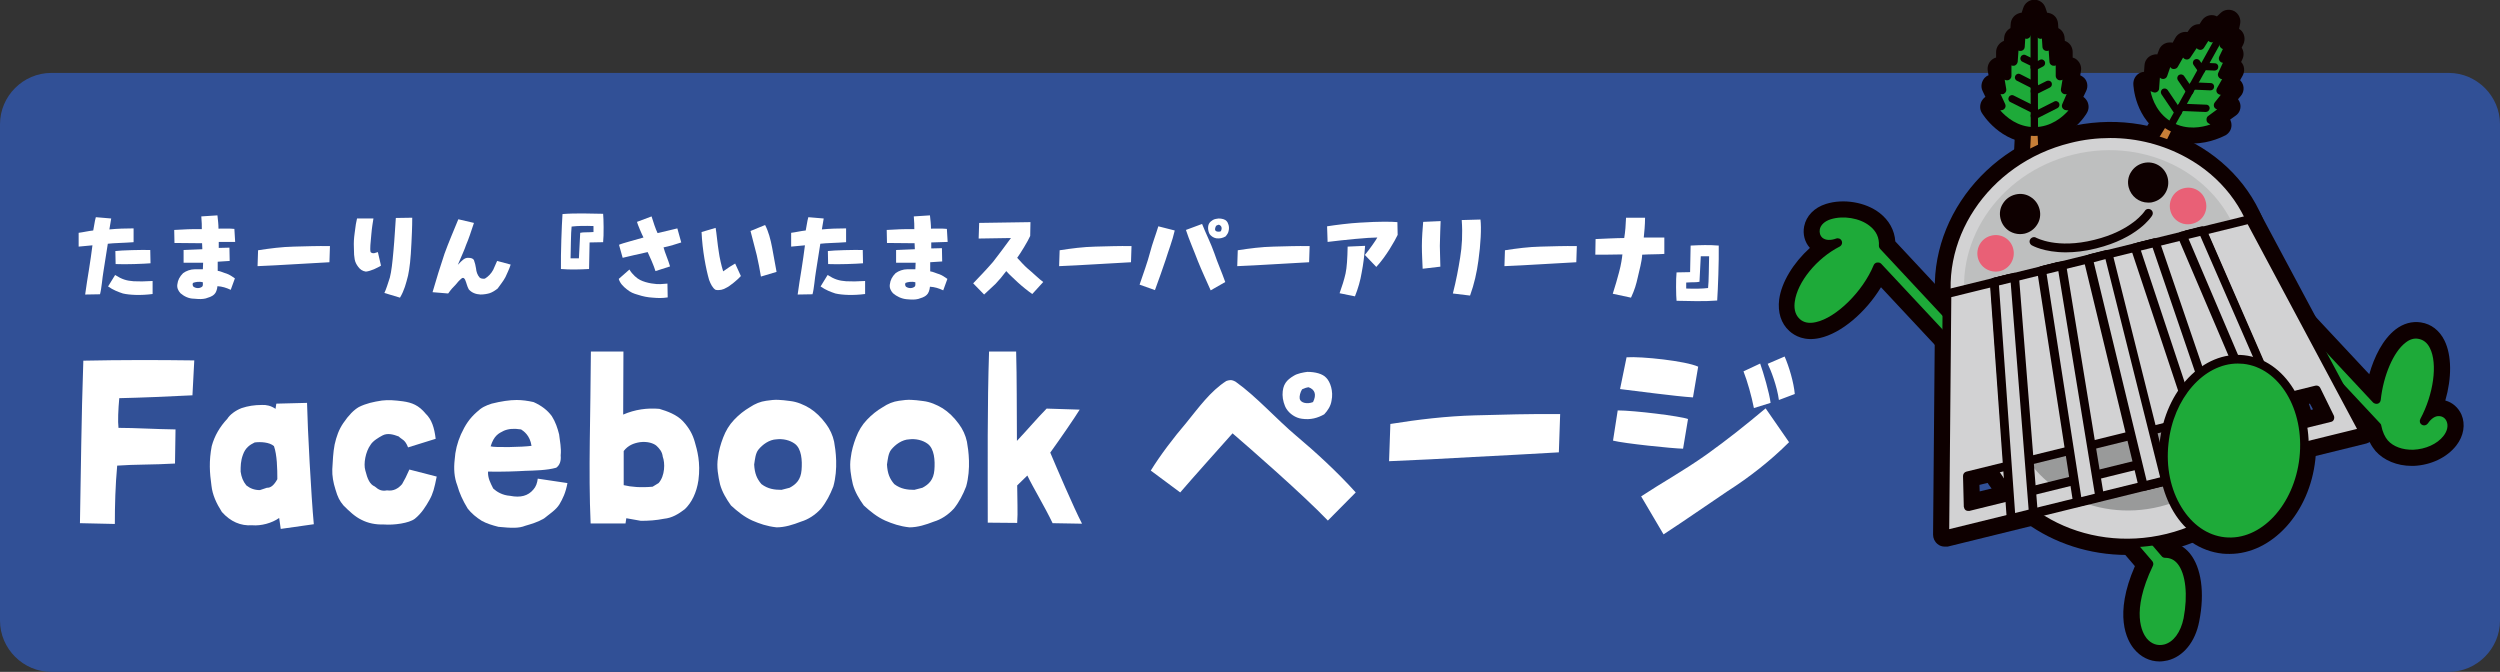<?xml version="1.0" encoding="utf-8"?>
<!-- Generator: Adobe Illustrator 25.0.0, SVG Export Plug-In . SVG Version: 6.00 Build 0)  -->
<svg version="1.1" id="レイヤー_1" xmlns="http://www.w3.org/2000/svg" xmlns:xlink="http://www.w3.org/1999/xlink" x="0px"
	 y="0px" viewBox="0 0 960 258" style="enable-background:new 0 0 960 258;" xml:space="preserve">
<rect x="0" y="0" width="960" height="258" fill="#333333" stroke="none"/>
<style type="text/css">
	.st0{fill:#315096;}
	.st1{fill:none;}
	.st2{fill:#FFFFFF;}
	.st3{fill:#0E0000;}
	.st4{fill:#1EAA39;}
	.st5{fill:#C77E37;}
	.st6{fill:#D2D2D3;}
	.st7{fill:#999A9A;}
	.st8{fill:#BEBFBF;}
	.st9{fill:#E96076;}
</style>
<path class="st0" d="M940.3,258H19.7C8.9,258,0,249.1,0,238.3V47.7C0,36.9,8.9,28,19.7,28h920.6c10.8,0,19.7,8.9,19.7,19.7v190.6
	C960,249.1,951.1,258,940.3,258z"/>
<rect class="st1" width="960" height="258"/>
<g>
	<path class="st2" d="M30.7,200.9c0.4-20.5,0.5-39.4,1.3-62.4c14.1-0.3,28.6-0.3,42.6-0.1l-0.7,13.4c-9.9,0.5-19.3,0.9-28.1,1.1
		c-0.4,4.3-0.6,8.9-0.3,11.4c6.4,0,13.9,0.5,21.9,0.6L67.2,178c-8.5,0.5-15.5,0.3-22.2,0.8c-0.7,7.7-0.9,15.1-0.9,22.4L30.7,200.9z"
		/>
	<path class="st2" d="M107.2,198.9c-2.8,2-7,3.1-10.4,2.8c-4.4,0.3-8.3-1.4-11.6-5.1c-2.1-3.3-3.6-6.5-4-10.1c-0.7-5-1-9.4,0.1-15.2
		c1.1-4,3.1-7.4,6-10.5c0.9-1.5,3.1-3.2,5.5-4.1c2.4-0.8,4.9-1.2,7.8-1.2c1.6-0.1,3.5,0.3,5.2,1.5l0.3-2l11.8-0.3
		c0.2,9.8,1.6,35.9,2.6,46.6l-12.7,1.8L107.2,198.9z M106.5,184c0-4-0.1-9.3-1.3-12.7c-1.7-1.5-5.1-1.7-7.4-1.4
		c-1.9,0.9-3.6,2.1-4.5,4.7c-0.9,2.4-0.9,4.4-0.9,6.5c0.3,2.1,0.9,3.7,2.2,5.3c1.5,1.2,3.2,1.8,5.2,1.8l2.7-0.9
		C104,187.4,105.3,186.2,106.5,184z"/>
	<path class="st2" d="M138.8,199.6c-2.5-1.2-4.7-3.3-6.9-5.5c-1.5-1.8-2.2-3.1-3.1-6.2c-0.8-2.5-1.3-5.2-1.2-7.7
		c0.2-3.3,0.3-6.4,0.9-9.5c0.7-3.1,1.6-5.7,3.3-8.2c2.1-3.1,4.1-5.1,6-6.2c2.8-1.4,5.6-2,8.9-2.5c2.5-0.3,4.9-0.1,8,0.3
		c3.5,0.5,6.1,1.5,8.8,4.8c2.3,2.2,3.3,5.4,3.8,9.6l-10.6,3.3c-1.2-3.1-2.3-2.9-3.6-4.2c-2.1-0.8-4.3-1.4-6.2-0.4
		c-1.5,0.8-3.7,2.1-4.6,3.6c-1.9,2.6-2.8,7.3-2,9.9c0.8,3.2,1.7,5.3,3.6,6.1c1.5,1.3,2.7,1.9,4.7,1.5c2.6,0.4,4.4-0.8,5.8-2.4
		c0.9-1.5,1.8-3.3,2.8-5.6l10.5,2.7c-0.9,4.5-1.4,6.5-2.8,9c-1.4,2.5-3.1,5.2-5.6,7.2c-2.2,1.7-8,2.5-11.9,2.2
		C144.2,201.5,141.3,200.9,138.8,199.6z"/>
	<path class="st2" d="M185,200c-2.1-1.3-4-2.9-5.4-4.7c-1.9-3.1-3.2-6-4-8.9c-1.2-3.1-1.4-6.4-1-9.9c0.2-3.3,1-6.5,2.4-9.7
		c1.7-3.7,3.3-6.1,6-8.5c2-1.9,3.4-2.5,5.8-3.3c3.6-0.9,6.9-1.4,9.6-1.4c2.1,0,4.3,0.3,6.5,0.8c3.1,1.4,5.3,3.1,7,5.4
		c1.4,2.2,2.2,4.6,2.8,7c0.3,2.7,0.9,5.2,0.6,8.1c0.2,2-0.3,3.7-1.7,4.7c-3.4,1-8.5,1.1-11.9,1.2c-3.5,0.2-8.3,0.4-14.3,0.3
		c-0.1,2.5,0.9,4.3,2,6.5c1.3,1.2,3.5,2.6,6.5,2.8c4,0.8,6.9,0,8.9-2.4c1-1.1,1.5-2.5,1.7-4.2l11.4,1.7c-0.7,3.8-1.8,6-3.1,8.2
		c-1.3,2.1-3.7,3.6-5.9,5.4c-2.4,1.4-4.8,2.1-7.2,2.8c-2.5,1-5.2,0.9-10.3,0.4C189,201.7,186.8,201,185,200z M200.1,164.9
		c-2.7-0.4-4.7-0.3-6.6,0.5c-2,1-3.8,1.8-5.1,6c1.5,0.5,12.2,0.3,15.7-0.2C203.5,167.1,201,165.5,200.1,164.9z"/>
	<path class="st2" d="M226.8,201c-0.9-19.8,0-42.2,0.1-66h12.5l-0.1,24.2c4.6-2,9.3-2.6,13.9-2.2c3,0.9,6.7,2.2,9.1,4.8
		c2.3,2.5,3.7,5,4.5,7.9c0.9,3.1,2.3,7.9,1.4,14.7c-0.7,4.8-2.6,8.6-5.2,11.1c-2.6,2-5,3.4-8,3.7c-3,0.6-5.9,0.8-8.9,0.8l-5.6-1
		l-0.3,2H226.8z M254.5,175.4c-0.2-1.9-1.2-3.1-2.5-4.3c-1-0.8-3.2-1.7-6.3-1.3c-2.4,0.4-4.5,1.2-6.2,3.4v13.1
		c2.9,0.7,6.5,1,11.1,0.6l2.3-1.4C255.4,182.7,255.4,177.7,254.5,175.4z"/>
	<path class="st2" d="M288.9,199.9c-3.1-1.4-5.7-3.5-8.2-5.8c-1.8-2.5-3.4-5.2-4.2-8.1c-0.7-3.1-1.4-6.7-0.8-10.3
		c0.3-2.6,1-5.1,2-7.7c1-2.6,2.3-4.8,4.2-6.8c1.9-2,3.8-3.5,6-4.8c2.1-1.4,4.1-2.2,6.3-2.5c3.7-0.6,5.4-0.4,9.3,0.1
		c2.6,0.3,5.2,1.4,7.5,2.8c2.2,1.4,4.3,3.4,6.2,6c1.5,2,2.6,4.4,3.1,6.8c0.6,3.3,1.6,10.4-0.3,17.2c-1.2,3.1-2.7,6-4.7,8.5
		c-2.3,2.5-5,4.2-7.7,5c-3.1,1.2-6.2,2.2-9.4,2.2C294.5,202.1,291.7,201.1,288.9,199.9z M307.8,180.5c0.3-3.7,0-8.2-2.6-10.1
		c-1.9-1.4-4.6-2-7-1.7c-2.8,0.1-5.4,2-7,4c-1.1,1.4-1.3,3.7-1.6,5.7c0.2,3.4,1,5.4,2.8,7.5c2.5,1.9,5.1,2.2,7.7,2.2l3.1-0.8
		C305.7,186,307.5,184.2,307.8,180.5z"/>
	<path class="st2" d="M339.9,199.9c-3.1-1.4-5.7-3.5-8.2-5.8c-1.8-2.5-3.4-5.2-4.2-8.1c-0.7-3.1-1.4-6.7-0.8-10.3
		c0.3-2.6,1-5.1,2-7.7c1-2.6,2.3-4.8,4.2-6.8c1.9-2,3.8-3.5,6-4.8c2.1-1.4,4.1-2.2,6.3-2.5c3.7-0.6,5.4-0.4,9.3,0.1
		c2.6,0.3,5.2,1.4,7.5,2.8c2.2,1.4,4.3,3.4,6.2,6c1.5,2,2.6,4.4,3.1,6.8c0.6,3.3,1.6,10.4-0.3,17.2c-1.2,3.1-2.7,6-4.7,8.5
		c-2.3,2.5-5,4.2-7.7,5c-3.1,1.2-6.2,2.2-9.4,2.2C345.5,202.1,342.7,201.1,339.9,199.9z M358.8,180.5c0.3-3.7,0-8.2-2.6-10.1
		c-1.9-1.4-4.6-2-7-1.7c-2.8,0.1-5.4,2-7,4c-1.1,1.4-1.3,3.7-1.6,5.7c0.2,3.4,1,5.4,2.8,7.5c2.5,1.9,5.1,2.2,7.7,2.2l3.1-0.8
		C356.7,186,358.5,184.2,358.8,180.5z"/>
	<path class="st2" d="M379.3,200.7c0-22.9-0.2-44.6,0.5-65.7h10.4c0.3,10.7,0.2,21.6,0.3,34.3c4.7-5,7.4-8.3,11.4-12.4l12.7,0.4
		c-1.9,3.1-7.4,11.1-11.3,16.5c2.4,5.7,8.9,20.9,12.2,27.3l-11.3-0.2c-3.1-6.5-7.4-13.5-9.7-18.3l-3.9,3.8c0,5.2,0.3,10.5,0,14.4
		L379.3,200.7z"/>
	<path class="st2" d="M473.3,166.4c-4.1,4.6-16,17.9-20.1,22.7l-11.3-8.4c3.7-6,8.9-12.8,13.6-18.3c4.8-5.9,9.3-12.2,15.4-16.1
		c1-0.3,1.9-0.7,3.6,0.3c7.9,5.6,15.7,14.4,23.2,20.7c7.4,6.2,16.1,14.2,22.9,21.8l-10.7,10.8C500.1,189.7,479.7,171.9,473.3,166.4z
		 M494,157c-0.8-1.2-1.5-3.6-1.5-5.4c0-4,1.6-5.7,4.3-7.3c1.4-0.9,3.7-1.3,5.2-1.5c3,0,5.9,0.7,7.3,2.3c1.5,1.5,2.8,5.1,2,8.8
		c-0.3,2-1.4,3.7-2.8,5.2c-2.5,1.4-5.2,2.2-8.6,1.7C497.5,160.5,495.2,158.9,494,157z M502.5,148.7c-0.8,0.1-1.7,0.4-2.5,0.8
		c-0.7,1.1-1.1,2.7-0.9,3.7c0.4,1.5,2.8,2.1,5.1,1.2C505.6,151.6,505,149.6,502.5,148.7z"/>
	<path class="st2" d="M533.9,162.8c10.6-1.7,21.5-3,32.4-3.3c10.8-0.3,21.6-0.6,32.8-0.5l-0.5,14.7c-10.7,0.6-22.8,1.3-33.2,1.8
		c-10.4,0.6-21.9,1.2-32,1.6L533.9,162.8z"/>
	<path class="st2" d="M619.4,169.2l1.8-11.6c6.3,0,24.1,2.2,27,3.3l-1.9,11.4C642.1,172.2,623.7,170.3,619.4,169.2z M622.1,149.4
		l2.5-12.2c5.7-0.4,22.7,1.4,27.5,3.6l-2,11.8C643.5,152.2,627.3,150,622.1,149.4z M630.2,190.6c8.2-5.4,15.8-9.5,24.9-15.9
		c8.4-6,15.5-11.7,22.9-17.9l9,13c-7.1,7.1-15.3,13.5-23.6,18.8c-8.2,5.5-16.3,11.2-24.6,16.6L630.2,190.6z M669.5,142.6l6.4-3
		c1.2,3.3,3.6,11.5,4,15.1l-6.4,2C672.6,152.1,671,146.4,669.5,142.6z M678.8,139.7l6.5-2.8c1.7,3.9,3.5,9.9,3.9,14.4l-6.1,2.3
		C682.4,148.3,680,142.1,678.8,139.7z"/>
</g>
<g>
	<path class="st2" d="M32.7,113.1c0.4-2.9,1-6.9,1.5-9.8s0.9-6.2,1.3-9.1l-5.3,0.5v-5.3c1.7-0.2,3.7-0.7,5.6-0.9
		c0.4-1.8,0.5-3.4,1-5.1l5.9,0.5L42,88.1c3.1-0.3,6.2-0.4,9.3-0.4V93c-3.8,0.3-7.6,0.3-9.9,0.6c0,0-0.6,3.6-1.7,10.8
		c-0.4,2.2-0.7,6.5-1.3,8.6L32.7,113.1z M47.2,112.7c-1.8-0.6-3.7-1.3-5.7-2.7l2.7-4.4c2.7,1.7,4.4,2.2,7.1,2.4
		c2.1,0.1,4.2,0.1,7.3-0.1v5C54.1,113.5,49.8,113.3,47.2,112.7z M44.4,101.4l-0.1-5c2.2-0.3,10.2-0.5,13.4-0.4l0.1,5.1
		C55.5,101.3,48.1,101.6,44.4,101.4z"/>
	<path class="st2" d="M69.3,112.6c-0.9-1-1.4-2.1-1.2-3.4c0.2-1.7,0.9-3,2.2-4.3c1.2-0.9,2.9-1.5,4.5-1.5h3.1l0.1-2.5h-7.5V96
		l7.2-0.3l-0.1-2.3c-3.5-0.1-7.2,0-10.6-0.1l-0.1-5c3.4-0.2,6.8-0.4,10.6-0.3c0-1.3,0-2.8-0.2-4.9l6.2-0.4c0.2,1.8,0.4,3.5,0.4,5.1
		c2.1,0,4.4-0.1,6.1,0.1l0.3,5l-6.3,0v2.3l4.1-0.1l0.1,5.1l-4.6,0.3v3.5c1,0.1,2.4,0.8,3.5,1.1c1.1,0.4,2.1,1.1,3.1,1.8l-1.6,4.4
		c-1.7-0.8-3.3-1.3-5.1-1.4c-0.1,1.3-0.6,2.6-1.2,3.1c-1,1-2.2,1.2-3.3,1.6c-1.3,0.3-2.3,0.3-4.5,0.1
		C72.5,114.7,70.7,113.8,69.3,112.6z M77.9,108.4c-1.4-0.4-2.9-0.1-3.7,0.2c-0.5,0.5-0.1,1.3,0.1,1.5c1,0.7,2.4,0.7,3.3,0
		C78,109.8,77.9,109.1,77.9,108.4z"/>
	<path class="st2" d="M99.1,96.1c4.5-0.7,9.1-1.3,13.7-1.4s9.1-0.3,13.9-0.2l-0.2,6.2c-4.5,0.3-9.6,0.5-14.1,0.8
		c-4.4,0.3-9.3,0.5-13.5,0.7L99.1,96.1z"/>
	<path class="st2" d="M137.5,102.4c-0.6-0.8-1.1-1.7-1.3-2.8s-0.3-2.2-0.3-4.3c-0.1-2.2,0-3.7,0.3-5.9c0.3-2.6,0.6-4.4,0.9-5.5h6.3
		c-0.2,1.3-0.6,3.5-0.8,6c-0.3,3.4-0.6,5.6-0.3,6.9c0.4,0.4,0.9,0.5,1.5,0.4l1.3-0.4l1.2,5.2c-0.7,0.5-1.7,0.9-2.7,1.4
		c-1,0.4-2.1,0.8-3.1,0.9C139.2,104.1,138.3,103.5,137.5,102.4z M147.6,112.5c0.6-1.2,1.5-4,2.1-5.9c0.6-2.3,1-5.8,1.4-10.4
		c0.4-4.2,0.7-10,0.9-12.5l6.3-0.1c0,3.7-0.2,7.5-0.3,9.6c-0.3,6.5-0.7,9.7-1.3,12.6c-0.8,3.1-1.4,5.6-3.1,8.5L147.6,112.5z"/>
	<path class="st2" d="M180,111.1c-0.7-1.3-0.8-2.3-1.4-3.7c-0.3-0.5-0.6-0.9-1.2-0.6c-1,0.8-1.8,1.7-2.5,2.6
		c-0.9,0.9-1.6,1.6-2.8,3.3l-6-0.5c1.3-4.5,3.1-10.4,4.6-14.8c1.6-4.4,3.5-8.8,5.3-13.2l6,1.4c-1.2,3.6-2,6.1-3,8.4
		c-0.7,2.1-1.6,3.9-3.2,7.7c1.7-1.8,2.6-2.7,3.9-2.7c1.3,0,2,0.3,2.3,0.9c0.4,1.2,0.6,1.9,0.8,3.2c0.1,1.2,0.5,2.5,1.4,3.5
		c0.5,0.4,1.2,0.5,2,0.4c1.3-0.8,2.4-1.9,3.2-3.4l1.5-3.4l5.2,1.4c-0.6,1.9-1.3,3.2-2,4.8c-0.9,1.7-1.9,2.8-3,4.4
		c-0.9,0.7-1.9,1.4-3.1,1.8c-1,0.3-2.3,0.5-3.5,0.5C182.7,113,181.1,112.4,180,111.1z"/>
	<path class="st2" d="M215.4,103.3c-0.1-5.9,0.3-16.8,0.6-21.1c4.7-0.4,11.1-0.2,15.6-0.1c0.2,1.7,0.3,8.4,0,10.9l-5.2,0.1
		l-0.2,10.2C222.4,103.5,219,103.6,215.4,103.3z M222.8,89.4c1.4-0.3,2.4-0.1,5.1-0.3v-2.3c-3.1-0.1-6-0.1-8.4,0.2
		c-0.3,2.2-0.3,9.3-0.4,12.2h3.2L222.8,89.4z"/>
	<path class="st2" d="M245,113.2c-1.8-0.5-2.8-0.9-4.3-2.1c-1.4-1.1-2.6-2.3-3.1-4l4.1-3.6c1.1,1.9,3,3.5,4.1,4
		c2.5,1.3,6.3,1.7,7.8,1.6l2.7-0.2l0.1,5.3c-2,0.3-3.6,0.3-5.7,0.1C248.7,114.2,246.8,113.8,245,113.2z M251.7,104.1
		c-0.5-1.8-2.4-6.1-3-7.3c-2.6,0.6-8.6,1.9-9.6,2.2l-1.4-5c1.2-0.6,7.5-2.2,9.4-2.8c-0.6-1.1-2.3-5.1-2.5-6l5.6-2.1
		c0.5,1.7,1.6,5,2.3,6.4c2.4-0.5,5-1.2,7.6-1.8l1.5,5.4c-1.5,0.5-4.7,1.5-6.8,1.9c0.5,2,1.8,4.8,2.5,7.3L251.7,104.1z"/>
	<path class="st2" d="M272.3,107.5c-1.2-4.1-2.6-11.4-2.9-18.4l5.4-1.6c0.3,1.5,0.8,6.9,1.2,9.1c0.3,2.3,1,5.4,1.7,7.6
		c1.8-1.3,3.3-2.3,4.6-3l2.2,4.8c-1.1,1.3-4.4,4-5.6,4.5c-1.1,0.7-2.6,1.1-4.1,0.8C273.7,110.7,272.9,109.1,272.3,107.5z
		 M292.2,106.2c-0.4-2.5-1-5.5-1.6-8.2c-0.7-2.7-1.4-5.5-2.4-9.3l5.6-2.3c1.3,2.5,2.1,5.5,2.7,8.7c0.6,3.1,1.2,6.5,1.7,9.3
		L292.2,106.2z"/>
	<path class="st2" d="M306.3,113.1c0.4-2.9,1-6.9,1.5-9.8s0.9-6.2,1.3-9.1l-5.3,0.5v-5.3c1.7-0.2,3.7-0.7,5.6-0.9
		c0.4-1.8,0.5-3.4,1-5.1l5.9,0.5l-0.7,4.2c3.1-0.3,6.2-0.4,9.3-0.4V93c-3.8,0.3-7.6,0.3-9.9,0.6c0,0-0.6,3.6-1.7,10.8
		c-0.4,2.2-0.7,6.5-1.3,8.6L306.3,113.1z M320.8,112.7c-1.8-0.6-3.7-1.3-5.7-2.7l2.7-4.4c2.7,1.7,4.4,2.2,7.1,2.4
		c2.1,0.1,4.2,0.1,7.3-0.1v5C327.7,113.5,323.4,113.3,320.8,112.7z M318,101.4l-0.1-5c2.2-0.3,10.2-0.5,13.4-0.4l0.1,5.1
		C329.1,101.3,321.7,101.6,318,101.4z"/>
	<path class="st2" d="M342.9,112.6c-0.9-1-1.4-2.1-1.2-3.4c0.2-1.7,0.9-3,2.2-4.3c1.2-0.9,2.9-1.5,4.5-1.5h3.1l0.1-2.5h-7.5V96
		l7.2-0.3l-0.1-2.3c-3.5-0.1-7.2,0-10.6-0.1l-0.1-5c3.4-0.2,6.8-0.4,10.6-0.3c0-1.3,0-2.8-0.2-4.9l6.2-0.4c0.2,1.8,0.4,3.5,0.4,5.1
		c2.1,0,4.4-0.1,6.1,0.1l0.3,5l-6.3,0.2v2.3l4.1-0.1l0.1,5.1l-4.6,0.3v3.5c1,0.1,2.4,0.8,3.5,1.1c1.1,0.4,2.1,1.1,3.1,1.8l-1.6,4.4
		c-1.7-0.8-3.3-1.3-5.1-1.4c-0.1,1.3-0.6,2.6-1.2,3.1c-1,1-2.2,1.2-3.3,1.6c-1.3,0.3-2.3,0.3-4.5,0.1
		C346.1,114.7,344.3,113.8,342.9,112.6z M351.5,108.4c-1.4-0.4-2.9-0.1-3.7,0.2c-0.5,0.5-0.1,1.3,0.1,1.5c1,0.7,2.4,0.7,3.3,0
		C351.6,109.8,351.5,109.1,351.5,108.4z"/>
	<path class="st2" d="M373.7,108.8c2.2-2.3,5.1-5.3,7.6-8.2c2.1-2.7,4.5-5.9,6.9-9.2l-12.4,0.2l0.2-6l19.7-0.3l-0.1,5.3
		c-0.8,1.9-3.8,6.8-5,8.4c1.3,1.4,2.7,3,4.1,4.2c1.5,1.2,4.6,4.2,5.9,5.1l-4.2,4.6c-1.5-1-4.1-3.1-5.6-4.5c-1.4-1.4-3-2.7-4.4-4.3
		c-1.4,1.9-2.7,3.4-4.1,4.9c-1.6,1.5-3.1,2.9-4.4,4.1L373.7,108.8z"/>
	<path class="st2" d="M406.9,96.1c4.5-0.7,9.1-1.3,13.7-1.4s9.1-0.3,13.9-0.2l-0.2,6.2c-4.5,0.3-9.6,0.5-14.1,0.8
		c-4.4,0.3-9.3,0.5-13.5,0.7L406.9,96.1z"/>
	<path class="st2" d="M437.6,109.3c1.4-4.1,3.1-8.8,4-12.3s2.2-6.8,3.2-10.1l6.3,1.6c-0.9,4-2.4,7.7-3.5,11.3
		c-1.2,3.6-2.5,7.2-4.1,11.6L437.6,109.3z M464.9,111.5c-1.5-3.4-3.5-7.7-4.9-11.2c-1.3-3.5-3.5-8.5-4.6-12l6.2-2.3
		c1.5,3.8,3.4,7.5,4.7,11.2c1.3,3.9,2.8,7.1,4.2,11.1L464.9,111.5z M464.5,89.9c-0.3-0.5-0.6-1.5-0.6-2.3c0-1.7,0.7-2.4,1.8-3.1
		c0.6-0.4,1.5-0.5,2.2-0.6c1.3,0,2.5,0.3,3.1,1c0.6,0.6,1.2,2.2,0.8,3.7c-0.1,0.8-0.6,1.5-1.2,2.2c-1.1,0.6-2.2,0.9-3.6,0.7
		C465.9,91.3,465,90.6,464.5,89.9z M468.1,86.3c-0.4,0-0.7,0.2-1.1,0.4c-0.3,0.5-0.5,1.2-0.4,1.6c0.2,0.6,1.2,0.9,2.2,0.5
		C469.4,87.6,469.1,86.7,468.1,86.3z"/>
	<path class="st2" d="M475.3,96.1c4.5-0.7,9.1-1.3,13.7-1.4s9.1-0.3,13.9-0.2l-0.2,6.2c-4.5,0.3-9.6,0.5-14.1,0.8
		c-4.4,0.3-9.3,0.5-13.5,0.7L475.3,96.1z"/>
	<path class="st2" d="M524.1,97.9c1.8-2.1,4.4-5.9,4.8-6.7c-3.6,0-12.6,0.9-19.1,1.7l-0.2-6c3.2-0.5,8.7-1.2,12.5-1.4
		c7.8-0.5,12.4-0.4,14.5-0.2l0.1,4.9c-1.1,2.3-4.4,8.2-8.2,12.3L524.1,97.9z M514.4,112.6c0.9-2.5,1.8-5.3,2.3-7.6
		c0.5-2.3,0.7-5.7,0.8-10.3l6.7-0.3c-0.3,4-0.7,7.1-1.3,10.2c-0.5,3.1-1.4,6.2-2.6,9.2L514.4,112.6z"/>
	<path class="st2" d="M546,94.4c0-3.2,0.3-6.7,0.5-9.2l6.7-0.3c-0.1,1.8-0.2,5.8-0.3,9.5c0,2.9,0.2,5.5,0.2,8l-6.8,0.8
		C546.2,100.4,546,97.7,546,94.4z M557.9,112.7c1.3-5.1,2.1-9.4,2.8-13.8c0.7-4.2,1-9.1,0.6-14.4l7.2-0.2c0.4,3.1,0.1,9.5-0.8,15.8
		c-0.6,4.5-1.6,9-3.2,13.4L557.9,112.7z"/>
	<path class="st2" d="M577.9,96.1c4.5-0.7,9.1-1.3,13.7-1.4c4.6-0.1,9.1-0.3,13.9-0.2l-0.2,6.2c-4.5,0.3-9.6,0.5-14.1,0.8
		c-4.4,0.3-9.3,0.5-13.5,0.7L577.9,96.1z"/>
	<path class="st2" d="M619.3,112.8c0.9-2.9,1.8-5.8,2.4-8.2c0.8-2.9,1.2-5.7,1.3-6.9c-3.2,0.1-9.1,0.1-10.4,0.1l0.1-6
		c2.4-0.1,8.3-0.4,11-0.4c0.4-2.4,0.6-5.1,0.7-7.8h7.3c0,2.7-0.3,5.8-0.5,7.6c0,0,6,0,7.9,0v6.3c-2.7,0.2-5.1,0.1-8.5,0.3
		c-0.1,2.5-1.1,6-1.7,8.7c-0.6,2.7-1.2,4.8-2.6,7.8L619.3,112.8z"/>
	<path class="st2" d="M660,94.3c0.1,5.9-0.3,16.8-0.6,21.1c-4.7,0.4-11.1,0.2-15.6,0.1c-0.2-1.7-0.3-8.4,0-10.9l5.2-0.1l0.2-10.2
		C653,94.1,656.4,94,660,94.3z M652.6,108.2c-1.4,0.3-2.4,0.1-5.1,0.3v2.3c3.1,0.1,6,0.1,8.4-0.2c0.3-2.2,0.3-9.3,0.4-12.2h-3.2
		L652.6,108.2z"/>
</g>
<g>
	<path class="st3" d="M816.8,213.1c-28.9,0-54.6-18.1-61.4-45.5c-8-32.6,14-66.1,49-74.7c16.9-4.2,34.3-2,49,6.2
		c14.8,8.2,25.1,21.4,29,37.3c8,32.6-14,66.1-49,74.7C827.9,212.4,822.3,213.1,816.8,213.1z M821.3,99.8c-4.9,0-9.8,0.6-14.7,1.8
		c-30.2,7.4-49.2,36-42.4,63.8c6.8,27.7,36.9,44.3,67.1,36.8c30.2-7.4,49.2-36,42.4-63.8l0,0c-3.3-13.4-12-24.6-24.6-31.5
		C840.6,102.2,831,99.8,821.3,99.8z"/>
	<path class="st3" d="M805.8,169.1c-11.3,0-22.4-2.8-32.2-8.2c-14.8-8.2-25.1-21.4-29-37.3c-8-32.6,14-66.1,49-74.7
		c16.9-4.2,34.3-2,49.1,6.2s25.1,21.4,29,37.3c8,32.6-14,66.1-49,74.7C817.1,168.5,811.4,169.1,805.8,169.1z M810.4,55.9
		c-4.9,0-9.8,0.6-14.7,1.8c-30.2,7.4-49.2,36-42.4,63.8c3.3,13.4,12,24.6,24.6,31.5c12.7,7,27.8,8.9,42.5,5.3
		c30.2-7.4,49.2-36,42.4-63.8c-3.3-13.4-12-24.6-24.6-31.5C829.8,58.3,820.2,55.9,810.4,55.9z"/>
	<g>
		<path class="st3" d="M746.8,209.9c-1,0-2-0.3-2.8-1c-1.1-0.9-1.7-2.2-1.7-3.6l0.8-92.6c0-2.1,1.4-3.9,3.4-4.4l116.4-28.6
			c2-0.5,4.1,0.4,5.1,2.3l43.7,81.7c0.7,1.2,0.7,2.7,0.1,4c-0.6,1.3-1.7,2.2-3.1,2.6l-160.8,39.6
			C747.5,209.9,747.2,209.9,746.8,209.9z M751.4,195.8v3.9l3.2-0.8c-0.6-0.2-1.1-0.4-1.6-0.8C752.2,197.5,751.7,196.7,751.4,195.8z
			 M760.1,186.2l0.1,2.5l128-31.5L887,155L760.1,186.2z M752.1,116.4l-0.6,64c0.6-1,1.6-1.8,2.8-2.1l134-33c1.2-0.3,2.5-0.1,3.5,0.6
			l-30.2-56.5L752.1,116.4z M899.1,159.4c0.2,0.9,0.1,1.9-0.3,2.8c-0.3,0.5-0.6,1-1,1.4l3.2-0.8L899.1,159.4z"/>
	</g>
	<g>
		<path class="st4" d="M810.1,199.1l15,17.5c-16.5,34.2,10.8,42.4,14.9,21.2c2.5-12.8-0.1-25.3-8.8-25.3l-15.7-18.3"/>
		<path class="st3" d="M829.3,254c-3.8,0-7.3-1.7-9.9-4.9c-2.7-3.3-7.8-12.9,0.4-31.7L806.6,202c-1.6-1.9-1.4-4.8,0.5-6.4
			c1.1-1,2.6-1.3,3.9-1c-0.1-1.4,0.4-2.9,1.6-3.9c1.9-1.6,4.7-1.4,6.4,0.5l14.5,16.9c2.9,0.5,5.4,2,7.4,4.4
			c4.4,5.4,5.8,15.1,3.6,26.1c-1.5,7.9-6.1,13.5-12.1,15C831.4,253.8,830.3,254,829.3,254z M829.6,216.7c0,0.6-0.2,1.2-0.4,1.8
			c-6.3,13.1-5.5,21.4-2.8,24.8c1.1,1.3,2.4,1.8,3.8,1.5c2-0.5,4.4-2.8,5.4-7.9c1.8-9.2,0.4-15.9-1.7-18.6c-0.7-0.9-1.5-1.3-2.6-1.3
			C830.7,217,830.1,216.9,829.6,216.7z"/>
	</g>
	<g>
		<g>
			<path class="st4" d="M930.9,161.6c7.4-13.8,7.5-31.8-2.1-33.3c-8.4-1.3-15,12.4-16.4,25l-47.5-50.9c-1.3-1.4-3.5-1.5-4.9-0.2
				s-1.5,3.5-0.2,4.9l52.9,56.6c0.5,2.6,1.5,4.9,2.9,6.5c5.7,6.5,18.6,5.1,24-1.8C945.4,160.9,936.5,153.4,930.9,161.6z"/>
		</g>
		<g>
			<path class="st3" d="M926.1,178.9c-5.6,0-10.7-2.1-13.9-5.7c-1.6-1.9-2.9-4.3-3.6-7.3l-52-55.7c-3-3.2-2.8-8.3,0.4-11.3
				s8.3-2.8,11.3,0.4l41.5,44.4c1.9-6.7,5.2-13.4,10.1-17.2c3-2.3,6.3-3.2,9.7-2.7c4,0.6,7.2,3.1,9.1,7c2.8,5.7,2.8,14.4,0.3,23
				c2.7,0.7,5,2.7,6.2,5.4c1.6,3.7,0.9,8.2-2,11.9c-3.6,4.6-9.7,7.5-16.3,7.8C926.6,178.9,926.4,178.9,926.1,178.9z M913.3,157.7
				l2.7,2.9c0.6,0.6,1,1.4,1.1,2.2c0.4,2,1,3.5,1.9,4.4c1.6,1.8,4.3,2.8,7.5,2.7c3.8-0.1,7.5-1.8,9.4-4.2c1-1.3,1.1-2.3,0.9-2.8
				c-0.1-0.2-0.2-0.3-0.3-0.3c-0.2,0-1,0.2-1.9,1.6c-1.4,2-4,2.6-6.1,1.3c-2.1-1.2-2.8-3.9-1.6-6c5.1-9.6,5.9-20,3.6-24.6
				c-0.8-1.6-1.7-2-2.4-2.1c-0.5-0.1-1.4-0.1-2.8,0.9c-3.9,3-7.5,11.5-8.4,20.1c-0.2,1.8-1.4,3.2-3.1,3.8
				C913.7,157.6,913.5,157.7,913.3,157.7z"/>
		</g>
	</g>
	<g>
		<g>
			<path class="st4" d="M778.9,154.1l-55.7-59.6c0.6-10.4-12.5-14.6-20.7-11.9c-9.1,2.9-6,14.1,3.2,10.6c-14,7.1-22.9,24-15.7,30.6
				c7.9,7.2,25.2-7.1,31.1-21.2l52.7,56.4c1.3,1.4,3.5,1.5,4.9,0.2C780.2,157.7,780.2,155.5,778.9,154.1z"/>
		</g>
		<g>
			<path class="st3" d="M776.4,164.5c-2.1,0-4.3-0.8-5.8-2.5l-48.3-51.7c-5.9,9.7-15.3,17.7-23.5,19.5c-5.8,1.3-9.6-0.8-11.7-2.7
				c-3.2-2.9-4.5-7.2-3.9-12.1c0.9-6.7,5.5-14.1,11.8-19.8c-2-2.2-2.8-5.3-2.2-8.3c0.8-4,3.9-7.2,8.4-8.6c6.7-2.1,15.2-0.7,20.6,3.5
				c3.6,2.8,5.7,6.6,6,10.9l54.5,58.4c3,3.2,2.8,8.3-0.4,11.3C780.3,163.8,778.4,164.5,776.4,164.5z M775.6,157.2L775.6,157.2
				L775.6,157.2z M705.7,88.6c1.7,0,3.4,1,4.1,2.7c1,2.2,0.1,4.8-2.1,5.9c-8.8,4.5-14.9,13.2-15.7,19c-0.3,2,0.1,3.4,1,4.2
				c0.3,0.3,1.2,1.1,3.7,0.6c6.9-1.5,16.3-11,20.2-20.2c0.6-1.4,1.8-2.4,3.3-2.7l-0.4-0.4c-0.8-0.9-1.3-2.1-1.2-3.3
				c0.1-2.2-0.7-3.9-2.5-5.3c-3.1-2.4-8.4-3.3-12.3-2c-1.5,0.5-2.2,1.2-2.3,1.8c0,0.2,0,0.4,0.1,0.5c0.2,0.1,0.9,0.4,2.5-0.2
				C704.7,88.7,705.2,88.6,705.7,88.6z"/>
		</g>
	</g>
	<g>
		<polygon class="st5" points="822.3,60.5 828.9,64.2 844.1,33.1 840.7,31.1 		"/>
		<path class="st3" d="M828.9,68.7c-0.8,0-1.5-0.2-2.2-0.6l-6.6-3.6c-1.1-0.6-1.9-1.6-2.2-2.8s-0.1-2.5,0.5-3.5l18.3-29.4
			c1.3-2,3.9-2.7,6-1.6l3.5,1.9c2.1,1.2,2.9,3.8,1.9,5.9L833,66.2c-0.5,1.1-1.5,2-2.7,2.3C829.8,68.6,829.4,68.7,828.9,68.7z"/>
	</g>
	<g>
		<path class="st4" d="M849.2,14.4v-4.1l-4.4,7l-0.4-3.5l-4.8,7.2l-0.4-4.2l-4.4,7.9l-1.6-3.9l-2.7,7.7l-2.6-3.1l-0.7,8.3l-3.7-1.6
			c0,0,0.3,11.1,9.6,16.2c9.3,5.2,18.9-0.4,18.9-0.4l-3.3-2.2l6.7-5l-4-0.6l5.1-6.4l-4.1,0.7l4.4-7.9l-3.8,1.9l3.6-7.8l-3.2,1.5
			l3.6-7.4l-3.4,2.2l1.8-8.8L849.2,14.4z"/>
		<path class="st3" d="M842,55.1c-3.3,0-7.1-0.7-10.8-2.8c-11.5-6.4-12-19.5-12-20.1c0-1.6,0.7-3,2-3.9c0.6-0.4,1.4-0.7,2.1-0.7
			l0.2-2.6c0.1-1.8,1.4-3.4,3.1-3.9c0.6-0.2,1.2-0.3,1.8-0.2l0.6-1.6c0.6-1.8,2.3-3,4.2-3c0.4,0,0.8,0,1.1,0.1l1-1.8
			c0.9-1.7,2.8-2.6,4.7-2.3l0.7-1c0.9-1.3,2.3-2.1,3.9-2l0.9-1.4c1.1-1.7,3.2-2.5,5.1-1.9c0.2,0.1,0.5,0.2,0.7,0.3l1.4-1.3
			c1.4-1.4,3.6-1.6,5.3-0.7c1.7,1,2.6,2.9,2.2,4.9l-0.4,1.9c0.2,0.1,0.4,0.3,0.6,0.4c1.5,1.3,1.9,3.5,1.1,5.4l-0.7,1.4
			c0.8,1.3,1,2.9,0.3,4.4l-0.5,1.1c1.3,1.4,1.5,3.5,0.6,5.2l-1,1.8c0.3,0.3,0.5,0.6,0.7,0.9c1,1.6,0.8,3.7-0.4,5.1l-1.1,1.3
			c0.4,0.5,0.6,1,0.8,1.6c0.5,1.8-0.2,3.7-1.7,4.7l-2.1,1.5c0.3,0.7,0.5,1.4,0.5,2.2c0,1.6-0.9,3-2.2,3.8
			C854.2,52.1,848.9,55.1,842,55.1z M829.6,37.7c1,2.4,2.8,5,5.9,6.7c3.1,1.7,6.3,1.9,8.9,1.5c0,0,0,0,0-0.1c0-1.5,0.6-2.9,1.8-3.7
			l1.1-0.8c-0.3-1.4,0-2.8,0.9-4l0.5-0.6c-0.7-1.3-0.7-3,0-4.3l0.8-1.4c-0.8-1.3-1-2.9-0.3-4.4l0.8-1.8c-1-1.3-1.1-3.1-0.4-4.6
			l0.4-0.9c-0.1-0.2-0.2-0.3-0.3-0.5c-0.2,0-0.4,0-0.6,0l-0.5,0.8c-0.9,1.4-2.5,2.2-4.1,2.1l-1.1,1.6c-0.9,1.3-2.4,2-3.9,2l-0.8,1.4
			c-0.8,1.4-2.1,2.2-3.7,2.3l-0.3,0.8c-0.5,1.4-1.5,2.4-2.9,2.8l-0.1,1.3C831.8,35.6,830.9,36.9,829.6,37.7
			C829.7,37.7,829.6,37.7,829.6,37.7z"/>
	</g>
	<g>
		<polygon class="st5" points="785,66.5 777.5,66.5 779.2,31.9 783.2,31.9 		"/>
		<path class="st3" d="M777.5,71c-1.2,0-2.4-0.5-3.3-1.4c-0.9-0.9-1.3-2.1-1.2-3.3l1.7-34.6c0.1-2.4,2.1-4.3,4.5-4.3h3.9l0,0
			c2.4,0,4.4,1.9,4.5,4.3l1.8,34.6c0.1,1.2-0.4,2.4-1.2,3.3s-2,1.4-3.3,1.4H777.5L777.5,71z"/>
	</g>
	<g>
		<path class="st4" d="M783.9,13.1l1.9-3.6l0.5,8.3l2-2.9l0.7,8.6l2.4-3.5v9.1l3.3-2.7l-1.4,8L797,33l-3.4,7.6l4,0.3
			c0,0-5.6,9.5-16.3,9.5S765,40.9,765,40.9l4-0.4l-3.5-7.6l3.7,1.4l-1.4-8l3.3,2.6v-9.1l2.4,3.5l0.7-8.6l2.1,2.9l0.4-8.3l1.9,3.6
			l2.7-8.6L783.9,13.1z"/>
		<path class="st3" d="M781.2,55c-13.1,0-19.9-11.2-20.2-11.7c-0.8-1.3-0.8-3-0.1-4.4c0.4-0.7,0.9-1.3,1.5-1.7l-1.1-2.3
			c-0.8-1.7-0.4-3.6,0.8-5c0.4-0.4,0.9-0.8,1.5-1l-0.3-1.7c-0.3-1.9,0.5-3.7,2.2-4.7c0.3-0.2,0.7-0.3,1-0.4V20c0-1.9,1.2-3.6,3-4.3
			l0.1-1.2c0.1-1.6,1-2.9,2.4-3.7l0.1-1.6c0.1-2,1.5-3.7,3.5-4.2c0.2-0.1,0.5-0.1,0.7-0.1l0.6-1.8c0.6-1.9,2.3-3.2,4.3-3.2l0,0
			c2,0,3.7,1.3,4.3,3.2l0.6,1.8c0.2,0,0.5,0,0.7,0.1c2,0.4,3.4,2.1,3.5,4.2l0.1,1.6c1.4,0.7,2.3,2.1,2.4,3.7l0.1,1.2
			c1.8,0.6,3,2.3,3,4.3v2.1c0.4,0.1,0.7,0.3,1,0.4c1.6,1,2.5,2.8,2.2,4.7l-0.3,1.7c0.5,0.2,1,0.6,1.5,1c1.3,1.3,1.6,3.3,0.8,5
			l-1.1,2.3c0.6,0.4,1.1,1,1.5,1.7c0.7,1.4,0.7,3-0.1,4.4C801.2,43.8,794.4,55,781.2,55L781.2,55z M772.8,43c2.1,1.6,4.9,3,8.4,3
			l0,0c3.6,0,6.4-1.4,8.4-3l0,0c-0.7-1.3-0.8-2.8-0.2-4.2l0.5-1.2c-1-1-1.4-2.5-1.2-3.9l0.1-0.8c-1.3-0.8-2.1-2.3-2.1-3.8v-1.6
			c-1.4-0.7-2.3-2.1-2.4-3.6l-0.2-2c-1.5-0.7-2.5-2.2-2.6-3.8l-0.1-1c-0.2-0.1-0.3-0.2-0.5-0.3c-0.2,0.1-0.3,0.2-0.5,0.3l-0.1,1
			c-0.1,1.7-1.1,3.1-2.6,3.8l-0.2,2c-0.1,1.6-1,2.9-2.4,3.6v1.6c0,1.6-0.8,3-2.1,3.8l0.1,0.8c0.2,1.4-0.2,2.8-1.2,3.9l0.5,1.2
			C773.6,40.1,773.5,41.7,772.8,43L772.8,43z"/>
	</g>
	<g>
		
			<ellipse transform="matrix(0.106 -0.994 0.994 0.106 594.862 1007.547)" class="st4" cx="857.7" cy="173" rx="35.2" ry="26.9"/>
		<path class="st3" d="M856.2,212.7c-0.9,0-1.8,0-2.7-0.1c-8.6-0.9-16.1-6-21.2-14.4c-4.9-8-6.9-18.1-5.8-28.4
			c2.3-21.8,18.2-38,35.5-36.2s29.4,21,27.1,42.8l0,0C886.9,197,872.4,212.7,856.2,212.7z M859.3,142.5c-11.6,0-22.1,12.2-23.8,28.2
			c-0.9,8.4,0.7,16.4,4.6,22.7c3.6,5.9,8.7,9.5,14.5,10.1c12.3,1.3,23.7-11.3,25.5-28.1l0,0c1.8-16.8-6.8-31.6-19-32.9
			C860.4,142.5,859.8,142.5,859.3,142.5z M884.6,175.9L884.6,175.9L884.6,175.9z"/>
	</g>
	<g>
		<path class="st4" d="M810.1,199.1l15,17.5c-16.5,34.2,10.8,42.4,14.9,21.2c2.5-12.8-0.1-25.3-8.8-25.3l-15.7-18.3"/>
		<path class="st3" d="M829.4,251.1c-2.9,0-5.7-1.4-7.7-3.9c-5-6.2-4.5-17.5,1.5-30.4l-14.3-16.6c-0.6-0.7-0.5-1.8,0.2-2.4
			c0.7-0.6,1.8-0.5,2.4,0.2l15,17.5c0.4,0.5,0.5,1.2,0.2,1.8c-8.6,17.9-4,25.8-2.4,27.8c1.8,2.2,4.2,3,6.7,2.4
			c3.6-0.9,6.4-4.7,7.5-10.1c1.7-8.9,0.8-17.1-2.3-20.9c-1.3-1.6-2.9-2.3-4.8-2.3c-0.5,0-1-0.2-1.3-0.6l-15.7-18.3
			c-0.6-0.7-0.5-1.8,0.2-2.4c0.7-0.6,1.8-0.5,2.4,0.2l15.2,17.7c2.6,0.2,4.9,1.4,6.6,3.5c3.8,4.6,5,13.7,3,23.7
			c-1.3,6.8-5.1,11.5-10,12.8C830.9,251,830.1,251.1,829.4,251.1z"/>
	</g>
	<g>
		<g>
			<path class="st4" d="M930.9,161.6c7.4-13.8,7.5-31.8-2.1-33.3c-8.4-1.3-15,12.4-16.4,25l-47.5-50.9c-1.3-1.4-3.5-1.5-4.9-0.2
				s-1.5,3.5-0.2,4.9l52.9,56.6c0.5,2.6,1.5,4.9,2.9,6.5c5.7,6.5,18.6,5.1,24-1.8C945.4,160.9,936.5,153.4,930.9,161.6z"/>
		</g>
		<g>
			<path class="st3" d="M926.1,176.1c-4.8,0-9.1-1.7-11.8-4.8c-1.5-1.7-2.5-4-3.2-6.8l-52.6-56.3c-1.9-2.1-1.8-5.3,0.2-7.3
				c2.1-1.9,5.3-1.8,7.3,0.2l45.1,48.3c1.4-7.9,4.9-16.7,10.3-20.8c2.4-1.8,4.9-2.6,7.5-2.2c3.1,0.5,5.5,2.4,7,5.5
				c2.9,5.8,2.3,15.4-1,24.4c0.7-0.2,1.4-0.2,2.1-0.1c2.4,0.2,4.5,1.8,5.4,4c1.2,2.8,0.6,6.1-1.6,9c-3,3.9-8.4,6.5-14.2,6.6
				C926.5,176.1,926.3,176.1,926.1,176.1z M862.4,103c-0.4,0-0.9,0.2-1.2,0.5c-0.7,0.7-0.7,1.8-0.1,2.5l52.9,56.6
				c0.2,0.2,0.4,0.5,0.4,0.8c0.5,2.5,1.4,4.4,2.5,5.7c2.1,2.4,5.7,3.7,9.8,3.6c4.7-0.2,9.2-2.2,11.6-5.3c1.5-1.9,1.9-4,1.2-5.6
				c-0.5-1.2-1.5-1.9-2.7-2c-1.6-0.2-3.2,0.9-4.5,2.8c-0.5,0.7-1.5,1-2.3,0.5s-1-1.4-0.6-2.2c5.1-9.5,6.7-21.2,3.7-27.2
				c-1-2.1-2.6-3.3-4.5-3.6c-1.6-0.3-3.3,0.2-4.9,1.5c-4.6,3.5-8.5,12.6-9.5,22c-0.1,0.7-0.5,1.2-1.1,1.4s-1.3,0-1.8-0.4l-47.5-50.9
				C863.3,103.2,862.8,103,862.4,103z"/>
		</g>
	</g>
	<g>
		<g>
			<path class="st4" d="M778.9,154.1l-55.7-59.6c0.6-10.4-12.5-14.6-20.7-11.9c-9.1,2.9-6,14.1,3.2,10.6c-14,7.1-22.9,24-15.7,30.6
				c7.9,7.2,25.2-7.1,31.1-21.2l52.7,56.4c1.3,1.4,3.5,1.5,4.9,0.2C780.2,157.7,780.2,155.5,778.9,154.1z"/>
		</g>
		<g>
			<path class="st3" d="M776.4,161.6c-1.4,0-2.7-0.5-3.8-1.6l-51-54.6c-5.2,10.3-15.3,19.7-23.5,21.5c-3.7,0.8-6.9,0.1-9.2-2
				c-2.5-2.3-3.5-5.6-3-9.6c0.9-7.1,6.4-14.9,13.6-20.3c-0.7-0.3-1.3-0.6-1.9-1.1c-1.8-1.5-2.6-4-2.2-6.4c0.6-3,3-5.4,6.5-6.5
				c5.9-1.9,13.3-0.6,18,3.1c3.3,2.5,5,5.9,4.9,9.8L780,153l0,0c1.9,2.1,1.8,5.3-0.2,7.3C778.9,161.2,777.7,161.6,776.4,161.6z
				 M721.2,100.8c0.5,0,0.9,0.2,1.2,0.5l52.7,56.4c0.7,0.7,1.8,0.7,2.5,0.1s0.7-1.8,0.1-2.5l0,0L722,95.6c-0.3-0.3-0.5-0.8-0.5-1.2
				c0.2-3.1-1-5.7-3.6-7.7c-3.8-3-10.1-4-14.9-2.5c-2.3,0.7-3.9,2.2-4.2,3.9c-0.2,1.2,0.1,2.4,1,3.2c1.2,1,3.1,1.1,5.3,0.3
				c0.8-0.3,1.8,0.1,2.1,0.9c0.4,0.8,0,1.8-0.8,2.2c-8.8,4.5-16.2,13.6-17.2,21.1c-0.3,2-0.2,4.8,1.9,6.7c1.5,1.4,3.6,1.8,6.2,1.2
				c7.8-1.7,18-11.7,22.2-21.9c0.2-0.5,0.7-0.9,1.3-1C721,100.8,721.1,100.8,721.2,100.8z"/>
		</g>
	</g>
	<g>
		
			<ellipse transform="matrix(0.971 -0.239 0.239 0.971 -12.573 200.031)" class="st6" cx="818.9" cy="151.9" rx="60.9" ry="56.3"/>
		<path class="st3" d="M816.8,210.2c-27.6,0-52.2-17.3-58.6-43.3c-7.6-31.1,13.4-63.1,46.9-71.3c16.2-4,32.9-1.9,47,5.9
			s24,20.4,27.7,35.5c7.6,31.1-13.4,63.1-46.9,71.3C827.4,209.6,822,210.2,816.8,210.2z M821.3,97c-5.1,0-10.3,0.6-15.4,1.9
			c-31.7,7.8-51.7,38-44.5,67.2c7.2,29.3,38.9,46.7,70.6,38.9c31.7-7.8,51.7-38,44.5-67.2l0,0c-3.5-14.1-12.7-26-26-33.3
			C841.5,99.5,831.5,97,821.3,97z"/>
	</g>
	<ellipse transform="matrix(0.971 -0.239 0.239 0.971 -12.573 200.031)" class="st7" cx="818.9" cy="151.9" rx="47.6" ry="44"/>
	<g>
		<polygon class="st5" points="822.3,60.5 828.9,64.2 844.1,33.1 840.7,31.1 		"/>
		<path class="st3" d="M828.9,65.9c-0.3,0-0.6-0.1-0.8-0.2l-6.6-3.6c-0.4-0.2-0.7-0.6-0.8-1.1c-0.1-0.4,0-0.9,0.2-1.3l18.3-29.4
			c0.5-0.8,1.5-1,2.3-0.6l3.5,1.9c0.8,0.4,1.1,1.4,0.7,2.2l-15.2,31.1c-0.2,0.4-0.6,0.7-1,0.9C829.2,65.8,829.1,65.9,828.9,65.9z
			 M824.7,59.9l3.4,1.9l13.7-28.1l-0.6-0.4L824.7,59.9z"/>
	</g>
	<g>
		<path class="st4" d="M849.2,14.4v-4.1l-4.4,7l-0.4-3.5l-4.8,7.2l-0.4-4.2l-4.4,7.9l-1.6-3.9l-2.7,7.7l-2.6-3.1l-0.7,8.3l-3.7-1.6
			c0,0,0.3,11.1,9.6,16.2c9.3,5.2,18.9-0.4,18.9-0.4l-3.3-2.2l6.7-5l-4-0.6l5.1-6.4l-4.1,0.7l4.4-7.9l-3.8,1.9l3.6-7.8l-3.2,1.5
			l3.6-7.4l-3.4,2.2l1.8-8.8L849.2,14.4z"/>
		<path class="st3" d="M842,52.3c-2.9,0-6.2-0.6-9.5-2.4c-10-5.6-10.5-17.2-10.5-17.7c0-0.6,0.3-1.1,0.7-1.5
			c0.5-0.3,1.1-0.4,1.6-0.1l1.5,0.7l0.5-6c0.1-0.7,0.5-1.3,1.2-1.5c0.6-0.2,1.4,0,1.8,0.5l0.7,0.8l1.7-4.9c0.2-0.7,0.8-1.1,1.6-1.1
			c0.7,0,1.3,0.4,1.6,1.1l0.3,0.6l2.7-4.8c0.4-0.6,1.1-1,1.8-0.8c0.6,0.1,1,0.5,1.2,1.1l2.2-3.3c0.4-0.6,1.1-0.9,1.8-0.7
			c0.4,0.1,0.7,0.3,0.9,0.6l2.1-3.3c0.4-0.6,1.2-0.9,1.9-0.7s1.2,0.9,1.2,1.6v0.1l3.6-3.4c0.5-0.5,1.3-0.6,2-0.3
			c0.6,0.4,1,1.1,0.8,1.8l-1,4.9h0.1c0.6-0.4,1.5-0.3,2,0.2c0.6,0.5,0.7,1.3,0.4,2l-1.7,3.5c0.3,0,0.7,0.2,0.9,0.5
			c0.5,0.5,0.6,1.3,0.4,1.9l-1.6,3.6c0.6-0.1,1.1,0.1,1.5,0.5c0.5,0.5,0.6,1.3,0.3,2l-2.7,4.9l0.7-0.1c0.7-0.1,1.4,0.2,1.7,0.8
			c0.4,0.6,0.3,1.4-0.1,1.9l-3.3,4l1,0.1c0.7,0.1,1.2,0.6,1.4,1.3s-0.1,1.4-0.6,1.8l-4.8,3.6l1.3,0.9c0.5,0.3,0.8,0.9,0.7,1.5
			c0,0.6-0.3,1.1-0.8,1.4C852.8,49.6,848.1,52.3,842,52.3z M825.8,35c0.7,3.4,2.8,8.9,8.4,12c5.6,3.1,11.4,1.9,14.6,0.8l-0.8-0.5
			c-0.5-0.3-0.7-0.8-0.7-1.4c0-0.5,0.2-1.1,0.7-1.4l3.4-2.5c-0.5-0.1-1-0.5-1.2-1c-0.2-0.6-0.1-1.2,0.3-1.7l2.3-2.9l0,0
			c-0.5,0-1.1-0.3-1.4-0.7c-0.4-0.5-0.4-1.2-0.1-1.8l2-3.5c-0.4,0-0.8-0.2-1.1-0.5c-0.5-0.5-0.7-1.3-0.4-1.9l1.8-3.9
			c-0.4,0-0.8-0.2-1.1-0.5c-0.5-0.5-0.6-1.3-0.3-1.9l1.4-2.9c-0.2,0-0.4-0.1-0.6-0.3c-0.6-0.4-0.8-1.1-0.7-1.7l0.7-3.5l-2.6,2.5
			c-0.5,0.5-1.2,0.6-1.8,0.3c-0.2-0.1-0.4-0.2-0.6-0.4l-1.7,2.7c-0.4,0.6-1.1,0.9-1.8,0.7c-0.4-0.1-0.7-0.3-1-0.6l-2.4,3.6
			c-0.4,0.6-1.1,0.9-1.8,0.7c-0.4-0.1-0.7-0.3-1-0.7l-2,3.5c-0.3,0.6-0.9,0.9-1.6,0.9c-0.6,0-1.1-0.3-1.3-0.8l-1.2,3.5
			c-0.2,0.6-0.7,1-1.3,1.1s-1.1-0.1-1.5-0.5l-0.3,4.2c0,0.5-0.3,1-0.8,1.3s-1,0.3-1.5,0.1L825.8,35z"/>
	</g>
	<g>
		<path class="st3" d="M833.4,49.9c-0.2,0-0.5-0.1-0.7-0.2c-0.7-0.4-0.9-1.2-0.5-1.9l20.6-37.1c0.4-0.7,1.2-0.9,1.9-0.5
			s0.9,1.2,0.5,1.9l-20.6,37.1C834.4,49.6,833.9,49.9,833.4,49.9z"/>
		<path class="st3" d="M847,43L847,43l-9.6-0.4c-0.8,0-1.4-0.7-1.3-1.5c0-0.8,0.7-1.4,1.5-1.3l9.6,0.4c0.8,0,1.4,0.7,1.3,1.5
			C848.4,42.4,847.8,43,847,43z"/>
		<path class="st3" d="M848.8,34.7L848.8,34.7l-6.9-0.3c-0.8,0-1.4-0.7-1.3-1.5c0-0.8,0.7-1.4,1.5-1.3l6.8,0.3
			c0.8,0,1.4,0.7,1.3,1.5C850.2,34.1,849.6,34.7,848.8,34.7z"/>
		<path class="st3" d="M836.4,44.5c-0.4,0-0.9-0.2-1.2-0.6l-5.2-7.7c-0.4-0.6-0.3-1.5,0.4-2c0.6-0.4,1.5-0.3,2,0.4l5.2,7.7
			c0.4,0.6,0.3,1.5-0.4,2C836.9,44.5,836.6,44.5,836.4,44.5z"/>
		<path class="st3" d="M840.9,36.4c-0.4,0-0.9-0.2-1.2-0.6l-3.4-5c-0.4-0.6-0.3-1.5,0.4-2c0.6-0.4,1.5-0.3,2,0.4l3.4,5
			c0.4,0.6,0.3,1.5-0.4,2C841.4,36.3,841.2,36.4,840.9,36.4z"/>
		<path class="st3" d="M850.4,27.1L850.4,27.1l-4.4-0.2c-0.8,0-1.4-0.7-1.3-1.5c0-0.8,0.7-1.4,1.5-1.3l4.3,0.2
			c0.8,0,1.4,0.7,1.3,1.5C851.8,26.5,851.2,27.1,850.4,27.1z"/>
		<path class="st3" d="M845.4,28.2c-0.4,0-0.9-0.2-1.2-0.6l-1.9-2.7c-0.4-0.6-0.3-1.5,0.4-2c0.6-0.4,1.5-0.3,2,0.4l1.9,2.7
			c0.4,0.6,0.3,1.5-0.4,2C846,28.1,845.7,28.2,845.4,28.2z"/>
	</g>
	<g>
		<polygon class="st5" points="785,66.5 777.5,66.5 779.2,31.9 783.2,31.9 		"/>
		<path class="st3" d="M777.5,68.2c-0.5,0-0.9-0.2-1.2-0.5s-0.5-0.8-0.5-1.2l1.7-34.6c0-0.9,0.8-1.6,1.7-1.6h3.9l0,0
			c0.9,0,1.6,0.7,1.7,1.6l1.8,34.6c0,0.5-0.1,0.9-0.5,1.2c-0.3,0.3-0.8,0.5-1.2,0.5H777.5L777.5,68.2z M780.8,33.6l-1.6,31.2h3.9
			l-1.6-31.2L780.8,33.6z"/>
	</g>
	<g>
		<path class="st4" d="M783.9,13.1l1.9-3.6l0.5,8.3l2-2.9l0.7,8.6l2.4-3.5v9.1l3.3-2.7l-1.4,8L797,33l-3.4,7.6l4,0.3
			c0,0-5.6,9.5-16.3,9.5S765,40.9,765,40.9l4-0.4l-3.5-7.6l3.7,1.4l-1.4-8l3.3,2.6v-9.1l2.4,3.5l0.7-8.6l2.1,2.9l0.4-8.3l1.9,3.6
			l2.7-8.6L783.9,13.1z"/>
		<path class="st3" d="M781.2,52.2c-11.5,0-17.5-9.9-17.8-10.3c-0.3-0.5-0.3-1.1-0.1-1.6c0.3-0.5,0.8-0.9,1.4-0.9l1.6-0.1l-2.5-5.4
			c-0.3-0.6-0.2-1.4,0.3-1.9s1.2-0.7,1.8-0.4l0.9,0.4l-0.9-5.1c-0.1-0.7,0.2-1.4,0.8-1.7c0.6-0.4,1.4-0.3,1.9,0.1l0.5,0.4v-5.5
			c0-0.7,0.5-1.4,1.2-1.6c0.6-0.2,1.2,0,1.6,0.3l0.3-3.9c0.1-0.7,0.5-1.3,1.2-1.5c0.4-0.1,0.7-0.1,1.1,0.1l0.2-3.9
			c0-0.8,0.6-1.4,1.3-1.6c0.7-0.2,1.5,0.2,1.9,0.8V9l1.5-4.8c0.2-0.7,0.9-1.2,1.6-1.2l0,0c0.7,0,1.4,0.5,1.6,1.2l1.5,4.8V8.9
			c0.4-0.7,1.1-1,1.9-0.8c0.7,0.2,1.3,0.8,1.3,1.6l0.2,3.9c0.3-0.1,0.7-0.2,1.1-0.1c0.7,0.2,1.2,0.8,1.2,1.5l0.3,3.9
			c0.4-0.4,1-0.5,1.6-0.3c0.7,0.2,1.2,0.9,1.2,1.6v5.5l0.5-0.4c0.6-0.4,1.3-0.5,1.9-0.1c0.6,0.4,0.9,1.1,0.8,1.7l-0.9,5.1l0.9-0.4
			c0.6-0.2,1.4-0.1,1.8,0.4c0.5,0.5,0.6,1.2,0.3,1.9l-2.5,5.4l1.6,0.1c0.6,0.1,1.1,0.4,1.4,0.9c0.3,0.5,0.2,1.1,0,1.6
			C798.7,42.3,792.8,52.2,781.2,52.2L781.2,52.2z M768.1,42.4c2.3,2.6,6.7,6.4,13.1,6.4l0,0c6.4,0,10.9-3.9,13.1-6.4l-1-0.1
			c-0.5,0-1-0.4-1.3-0.8c-0.3-0.5-0.3-1-0.1-1.5l1.7-3.9c-0.5,0.2-1.1,0.1-1.6-0.3c-0.5-0.4-0.7-1-0.6-1.6l0.6-3.6
			c-0.5,0.3-1.1,0.3-1.6,0.1c-0.6-0.3-1-0.9-1-1.5v-4.1c-0.4,0.2-0.8,0.2-1.2,0.1c-0.7-0.2-1.2-0.8-1.2-1.5l-0.3-4.3
			c-0.4,0.2-0.8,0.2-1.2,0.1c-0.7-0.2-1.2-0.8-1.2-1.5l-0.2-3.2c-0.2,0.1-0.5,0.1-0.7,0.1c-0.7-0.1-1.2-0.5-1.4-1.2l-1.1-3.4
			l-1.1,3.4c-0.2,0.6-0.8,1.1-1.4,1.2c-0.3,0-0.5,0-0.7-0.1l-0.2,3.2c0,0.7-0.5,1.3-1.2,1.5c-0.4,0.1-0.8,0.1-1.2-0.1l-0.3,4.3
			c-0.1,0.7-0.6,1.3-1.2,1.5c-0.4,0.1-0.8,0.1-1.2-0.1v4.1c0,0.6-0.4,1.2-1,1.5c-0.5,0.2-1.1,0.2-1.6-0.1l0.6,3.6
			c0.1,0.6-0.1,1.2-0.6,1.6c-0.4,0.4-1,0.5-1.6,0.3L770,40c0.2,0.5,0.2,1.1-0.1,1.5c-0.3,0.5-0.8,0.8-1.3,0.8L768.1,42.4z"/>
	</g>
	<g>
		<path class="st3" d="M781.2,51.9c-0.8,0-1.4-0.6-1.4-1.4l-0.1-42.4c0-0.8,0.6-1.4,1.4-1.4l0,0c0.8,0,1.4,0.6,1.4,1.4l0.1,42.4
			C782.6,51.3,782,51.9,781.2,51.9L781.2,51.9z"/>
		<path class="st3" d="M781.2,43.6c-0.2,0-0.4,0-0.6-0.1l-8.6-4.3c-0.7-0.3-1-1.2-0.6-1.9c0.3-0.7,1.2-1,1.9-0.6l8.6,4.3
			c0.7,0.3,1,1.2,0.6,1.9C782.2,43.3,781.7,43.6,781.2,43.6z"/>
		<path class="st3" d="M781.2,34.2c-0.2,0-0.4,0-0.6-0.1l-6.1-3.1c-0.7-0.3-1-1.2-0.6-1.9c0.3-0.7,1.2-1,1.9-0.6l6.1,3.1
			c0.7,0.3,1,1.2,0.6,1.9C782.2,34,781.7,34.2,781.2,34.2z"/>
		<path class="st3" d="M781.2,45.9c-0.5,0-1-0.3-1.3-0.8c-0.3-0.7-0.1-1.5,0.6-1.9l8.3-4.2c0.7-0.4,1.5-0.1,1.9,0.6
			c0.3,0.7,0.1,1.5-0.6,1.9l-8.3,4.2C781.6,45.8,781.4,45.9,781.2,45.9z"/>
		<path class="st3" d="M781.2,36.5c-0.5,0-1-0.3-1.3-0.8c-0.3-0.7-0.1-1.5,0.6-1.9l5.4-2.7c0.7-0.3,1.5-0.1,1.9,0.6
			c0.3,0.7,0.1,1.5-0.6,1.9l-5.4,2.7C781.6,36.5,781.4,36.5,781.2,36.5z"/>
		<path class="st3" d="M781.1,25.7c-0.2,0-0.4,0-0.6-0.1l-3.9-1.9c-0.7-0.3-1-1.2-0.6-1.9c0.3-0.7,1.2-1,1.9-0.6l3.9,1.9
			c0.7,0.3,1,1.2,0.6,1.9C782.2,25.5,781.7,25.7,781.1,25.7z"/>
		<path class="st3" d="M781.1,27.2c-0.5,0-1-0.3-1.3-0.8c-0.3-0.7-0.1-1.5,0.6-1.9l2.9-1.5c0.7-0.4,1.5-0.1,1.9,0.6
			c0.3,0.7,0.1,1.5-0.6,1.9l-2.9,1.5C781.6,27.1,781.4,27.2,781.1,27.2z"/>
	</g>
	<g>
		<ellipse transform="matrix(0.971 -0.239 0.239 0.971 -2.398 196.182)" class="st6" cx="808.1" cy="108" rx="60.9" ry="56.3"/>
		<path class="st3" d="M805.8,166.3c-10.8,0-21.4-2.7-30.8-7.9c-14.1-7.8-24-20.4-27.7-35.5c-7.6-31.1,13.4-63.1,46.9-71.3
			c16.2-4,32.9-1.9,47,5.9s24,20.4,27.7,35.5c7.6,31.1-13.4,63.1-46.9,71.3C816.6,165.6,811.2,166.3,805.8,166.3z M810.4,53
			c-5.1,0-10.3,0.6-15.4,1.9c-31.7,7.8-51.7,38-44.5,67.2c3.5,14.1,12.7,26,26,33.3c13.3,7.4,29.2,9.4,44.6,5.6
			c31.7-7.8,51.7-38,44.5-67.2c-3.5-14.1-12.7-26-26-33.3C830.7,55.6,820.7,53,810.4,53z"/>
	</g>
	<ellipse transform="matrix(0.971 -0.239 0.239 0.971 -2.397 196.182)" class="st8" cx="808.1" cy="108" rx="54.1" ry="50"/>
	<g>
		<g>
			<path class="st6" d="M864,84.2l-116.4,28.6l-0.8,92.6l160.8-39.6L864,84.2z M755.5,182.7l134-33l5.2,10.6l-138.9,34.2
				L755.5,182.7z"/>
		</g>
		<g>
			<path class="st3" d="M746.8,207.1c-0.4,0-0.7-0.1-1-0.4c-0.4-0.3-0.6-0.8-0.6-1.3l0.8-92.6c0-0.8,0.5-1.4,1.3-1.6l116.4-28.6
				c0.7-0.2,1.5,0.2,1.9,0.8l43.7,81.7c0.2,0.5,0.3,1,0.1,1.5s-0.6,0.8-1.1,1l-160.8,39.6C747.1,207.1,746.9,207.1,746.8,207.1z
				 M749.3,114.1l-0.8,89.1l156.6-38.5l-42-78.6L749.3,114.1z M755.8,196.2c-0.4,0-0.7-0.1-1-0.3c-0.4-0.3-0.6-0.8-0.7-1.3
				l-0.3-11.8c0-0.8,0.5-1.5,1.3-1.7l134-33c0.8-0.2,1.6,0.2,1.9,0.9l5.2,10.6c0.2,0.5,0.2,1,0,1.5s-0.6,0.8-1.1,0.9l-138.9,34.2
				C756,196.1,755.9,196.2,755.8,196.2z M757.2,184l0.2,8.3l134.8-33.2l-3.7-7.5L757.2,184z"/>
		</g>
	</g>
	<g>
		<g>
			<polygon class="st6" points="778.5,197.6 772.6,199.1 766,108.3 771.9,106.8 			"/>
			<path class="st3" d="M772.6,200.8c-0.4,0-0.7-0.1-1-0.3c-0.4-0.3-0.7-0.7-0.7-1.2l-6.6-90.8c-0.1-0.8,0.5-1.6,1.3-1.8l5.9-1.5
				c0.5-0.1,1,0,1.4,0.3s0.7,0.7,0.7,1.2l6.6,90.8c0.1,0.8-0.5,1.6-1.3,1.8l-5.9,1.5C772.9,200.7,772.8,200.8,772.6,200.8z
				 M767.8,109.6l6.4,87.4l2.6-0.6l-6.4-87.4L767.8,109.6z"/>
		</g>
		<g>
			<polygon class="st6" points="804.4,191.3 798.5,192.7 784.4,103.8 790.4,102.3 			"/>
			<path class="st3" d="M798.5,194.4c-0.3,0-0.7-0.1-0.9-0.3c-0.4-0.3-0.7-0.7-0.7-1.1l-14-89c-0.1-0.9,0.4-1.7,1.3-1.9l5.9-1.5
				c0.5-0.1,0.9,0,1.3,0.2c0.4,0.3,0.7,0.7,0.7,1.1l14,89c0.1,0.9-0.4,1.7-1.3,1.9l-5.9,1.5C798.7,194.4,798.6,194.4,798.5,194.4z
				 M786.3,105l13.5,85.6l2.6-0.6L789,104.4L786.3,105z"/>
		</g>
		<g>
			
				<rect x="813.5" y="97.2" transform="matrix(0.971 -0.239 0.239 0.971 -10.283 199.184)" class="st6" width="6.1" height="89.7"/>
			<path class="st3" d="M824.3,188.1c-0.8,0-1.4-0.5-1.6-1.3l-21.4-87.1c-0.1-0.4,0-0.9,0.2-1.3s0.6-0.7,1-0.8l5.9-1.5
				c0.9-0.2,1.8,0.3,2,1.2l21.4,87.1c0.1,0.4,0,0.9-0.2,1.3c-0.2,0.4-0.6,0.7-1,0.8l-5.9,1.5C824.5,188,824.4,188.1,824.3,188.1z
				 M804.9,100.5l20.6,83.9l2.6-0.6l-20.6-83.9L804.9,100.5z"/>
		</g>
		<g>
			<polygon class="st6" points="856,178.6 850.1,180 821.3,94.7 827.2,93.3 			"/>
			<path class="st3" d="M850.1,181.7c-0.7,0-1.4-0.4-1.6-1.1l-28.8-85.3c-0.2-0.4-0.1-0.9,0.1-1.4c0.2-0.4,0.6-0.7,1.1-0.8l5.9-1.5
				c0.9-0.2,1.7,0.3,2,1.1l28.8,85.3c0.2,0.4,0.1,0.9-0.1,1.4c-0.2,0.4-0.6,0.7-1.1,0.8l-5.9,1.5
				C850.4,181.7,850.2,181.7,850.1,181.7z M823.4,95.9l27.8,82.1l2.6-0.6L826,95.3L823.4,95.9z"/>
		</g>
		<g>
			<polygon class="st6" points="881.8,172.2 875.9,173.7 839.7,90.2 845.6,88.7 			"/>
			<path class="st3" d="M875.9,175.3c-0.7,0-1.3-0.4-1.5-1l-36.3-83.5c-0.2-0.5-0.2-1,0-1.4s0.6-0.8,1.1-0.9l5.9-1.5
				c0.8-0.2,1.6,0.2,2,1l36.3,83.5c0.2,0.5,0.2,1,0,1.4s-0.6,0.8-1.1,0.9l-5.9,1.5C876.2,175.3,876.1,175.3,875.9,175.3z M842,91.3
				l34.9,80.3l2.6-0.6l-34.9-80.3L842,91.3z"/>
		</g>
	</g>
	<g>
		<g>
			<polygon class="st6" points="780.8,197.1 772.3,199.2 765.8,108.3 773.5,106.4 			"/>
			<path class="st3" d="M772.3,200.8c-0.4,0-0.7-0.1-1-0.3c-0.4-0.3-0.7-0.7-0.7-1.2l-6.5-90.8c-0.1-0.8,0.5-1.6,1.3-1.8l7.8-1.9
				c0.5-0.1,1,0,1.4,0.3s0.7,0.7,0.7,1.2l7.2,90.6c0.1,0.8-0.5,1.6-1.3,1.8l-8.5,2.1C772.5,200.8,772.4,200.8,772.3,200.8z
				 M767.6,109.6l6.2,87.4l5.2-1.3l-6.9-87.2L767.6,109.6z"/>
		</g>
		<g>
			<polygon class="st6" points="806.2,190.8 797.7,192.9 783.9,103.9 791.7,102 			"/>
			<path class="st3" d="M797.7,194.6c-0.3,0-0.7-0.1-0.9-0.3c-0.4-0.3-0.7-0.7-0.7-1.1l-13.8-89c-0.1-0.9,0.4-1.7,1.3-1.9l7.8-1.9
				c0.5-0.1,0.9,0,1.3,0.2c0.4,0.3,0.7,0.7,0.7,1.1l14.5,88.8c0.1,0.9-0.4,1.7-1.3,1.9l-8.5,2.1C798,194.6,797.9,194.6,797.7,194.6z
				 M785.9,105.2l13.3,85.7l5.2-1.3l-14-85.5L785.9,105.2z"/>
		</g>
		<g>
			<polygon class="st6" points="831.5,184.6 823,186.7 801.9,99.5 809.7,97.6 			"/>
			<path class="st3" d="M823,188.4c-0.3,0-0.6-0.1-0.9-0.2c-0.4-0.2-0.7-0.6-0.8-1L800.2,100c-0.2-0.9,0.3-1.8,1.2-2l7.8-1.9
				c0.9-0.2,1.8,0.3,2,1.2l21.8,87c0.1,0.4,0,0.9-0.2,1.3c-0.2,0.4-0.6,0.7-1,0.8l-8.5,2.1C823.3,188.4,823.1,188.4,823,188.4z
				 M804,100.7l20.3,83.9l5.2-1.3l-21-83.8L804,100.7z"/>
		</g>
		<g>
			<polygon class="st6" points="856.7,178.4 848.3,180.5 819.9,95 827.7,93.1 			"/>
			<path class="st3" d="M848.3,182.2c-0.7,0-1.4-0.5-1.6-1.2l-28.4-85.4c-0.1-0.4-0.1-0.9,0.1-1.3c0.2-0.4,0.6-0.7,1.1-0.8l7.8-1.9
				c0.9-0.2,1.7,0.3,2,1.1l29.1,85.2c0.2,0.4,0.1,0.9-0.1,1.4c-0.2,0.4-0.6,0.7-1.1,0.8l-8.5,2.1
				C848.5,182.1,848.4,182.2,848.3,182.2z M822.1,96.2l27.3,82.2l5.2-1.3l-28-82L822.1,96.2z"/>
		</g>
		<g>
			<polygon class="st6" points="882.2,172.1 873.7,174.2 838.1,90.6 845.8,88.7 			"/>
			<path class="st3" d="M873.7,175.9c-0.7,0-1.3-0.4-1.6-1l-35.7-83.6c-0.2-0.5-0.2-1,0-1.4s0.6-0.8,1.1-0.9l7.8-1.9
				c0.8-0.2,1.6,0.2,2,1l36.4,83.5c0.2,0.5,0.2,1,0,1.4s-0.6,0.8-1.1,0.9l-8.5,2.1C874,175.9,873.8,175.9,873.7,175.9z M840.4,91.7
				l34.3,80.5l5.2-1.3l-35-80.3L840.4,91.7z"/>
		</g>
	</g>
	<g>
		<path class="st3" d="M781.6,80.7c0.8,3.2-1.2,6.5-4.4,7.3s-6.5-1.2-7.3-4.4c-0.8-3.2,1.2-6.5,4.4-7.3S780.8,77.5,781.6,80.7z"/>
		<path class="st3" d="M775.7,89.9c-1.4,0-2.8-0.4-4-1.1c-1.8-1.1-3-2.8-3.5-4.8s-0.2-4.1,0.9-5.8c1.1-1.8,2.8-3,4.8-3.5
			s4.1-0.2,5.8,0.9c1.8,1.1,3,2.8,3.5,4.8l0,0c0.5,2,0.2,4.1-0.9,5.8c-1.1,1.8-2.8,3-4.8,3.5C777,89.8,776.3,89.9,775.7,89.9z
			 M775.8,77.8c-0.3,0-0.7,0-1,0.1c-1.1,0.3-2.1,1-2.7,2c-0.6,1-0.8,2.2-0.5,3.3c0.3,1.1,1,2.1,2,2.7s2.2,0.8,3.3,0.5s2.1-1,2.7-2
			c0.6-1,0.8-2.2,0.5-3.3l0,0c-0.3-1.1-1-2.1-2-2.7C777.3,78.1,776.5,77.8,775.8,77.8z"/>
	</g>
	<g>
		<path class="st3" d="M819,71.5c0.8,3.2,4.1,5.2,7.3,4.4c3.2-0.8,5.2-4.1,4.4-7.3c-0.8-3.2-4.1-5.2-7.3-4.4
			C820.2,65,818.2,68.3,819,71.5z"/>
		<path class="st3" d="M824.9,77.8c-3.5,0-6.6-2.4-7.5-5.9c-0.5-2-0.2-4.1,0.9-5.8c1.1-1.8,2.8-3,4.8-3.5c4.1-1,8.3,1.5,9.3,5.7
			c1,4.1-1.5,8.3-5.7,9.3C826.1,77.8,825.5,77.8,824.9,77.8z M824.9,65.8c-0.3,0-0.7,0-1,0.1c-2.3,0.6-3.8,2.9-3.2,5.3l0,0
			c0.6,2.3,2.9,3.8,5.3,3.2c2.3-0.6,3.8-2.9,3.2-5.3C828.6,67.1,826.8,65.8,824.9,65.8z"/>
	</g>
	<path class="st3" d="M793.3,96.9c-8.4,0-12.9-2.6-13.1-2.7c-0.8-0.5-1.1-1.5-0.6-2.3s1.5-1.1,2.3-0.6c0.1,0,7.9,4.4,22.3,0.8
		c14.4-3.5,19.4-11,19.4-11.1c0.5-0.8,1.5-1,2.3-0.5s1,1.5,0.5,2.3c-0.2,0.4-5.6,8.7-21.5,12.6C800.5,96.5,796.6,96.9,793.3,96.9z"
		/>
	<path class="st9" d="M773.1,95.6c0.9,3.8-1.4,7.6-5.1,8.5c-3.8,0.9-7.6-1.4-8.5-5.1c-0.9-3.8,1.4-7.6,5.1-8.5
		C768.4,89.5,772.2,91.8,773.1,95.6z"/>
	<path class="st9" d="M833.4,80.8c0.9,3.8,4.7,6.1,8.5,5.1c3.8-0.9,6.1-4.7,5.1-8.5c-0.9-3.8-4.7-6.1-8.5-5.1
		C834.8,73.2,832.5,77,833.4,80.8z"/>
	<g>
		
			<ellipse transform="matrix(0.106 -0.994 0.994 0.106 594.862 1007.547)" class="st4" cx="857.7" cy="173" rx="35.2" ry="26.9"/>
		<path class="st3" d="M856.2,209.8c-0.8,0-1.6,0-2.4-0.1c-7.7-0.8-14.5-5.5-19.1-13.1c-4.5-7.5-6.5-16.9-5.4-26.6
			c2.2-20.2,16.7-35.3,32.4-33.6c15.7,1.7,26.7,19.5,24.6,39.7l0,0C884.2,195.3,871,209.8,856.2,209.8z M859.3,139.6
			c-13,0-24.8,13.3-26.6,30.7c-1,9,0.8,17.7,5,24.5c4.1,6.7,10,10.8,16.6,11.5c13.8,1.5,26.7-12.3,28.7-30.6l0,0
			c2-18.4-7.7-34.5-21.6-36C860.6,139.7,860,139.6,859.3,139.6z M884.6,175.9L884.6,175.9L884.6,175.9z"/>
	</g>
</g>
</svg>
